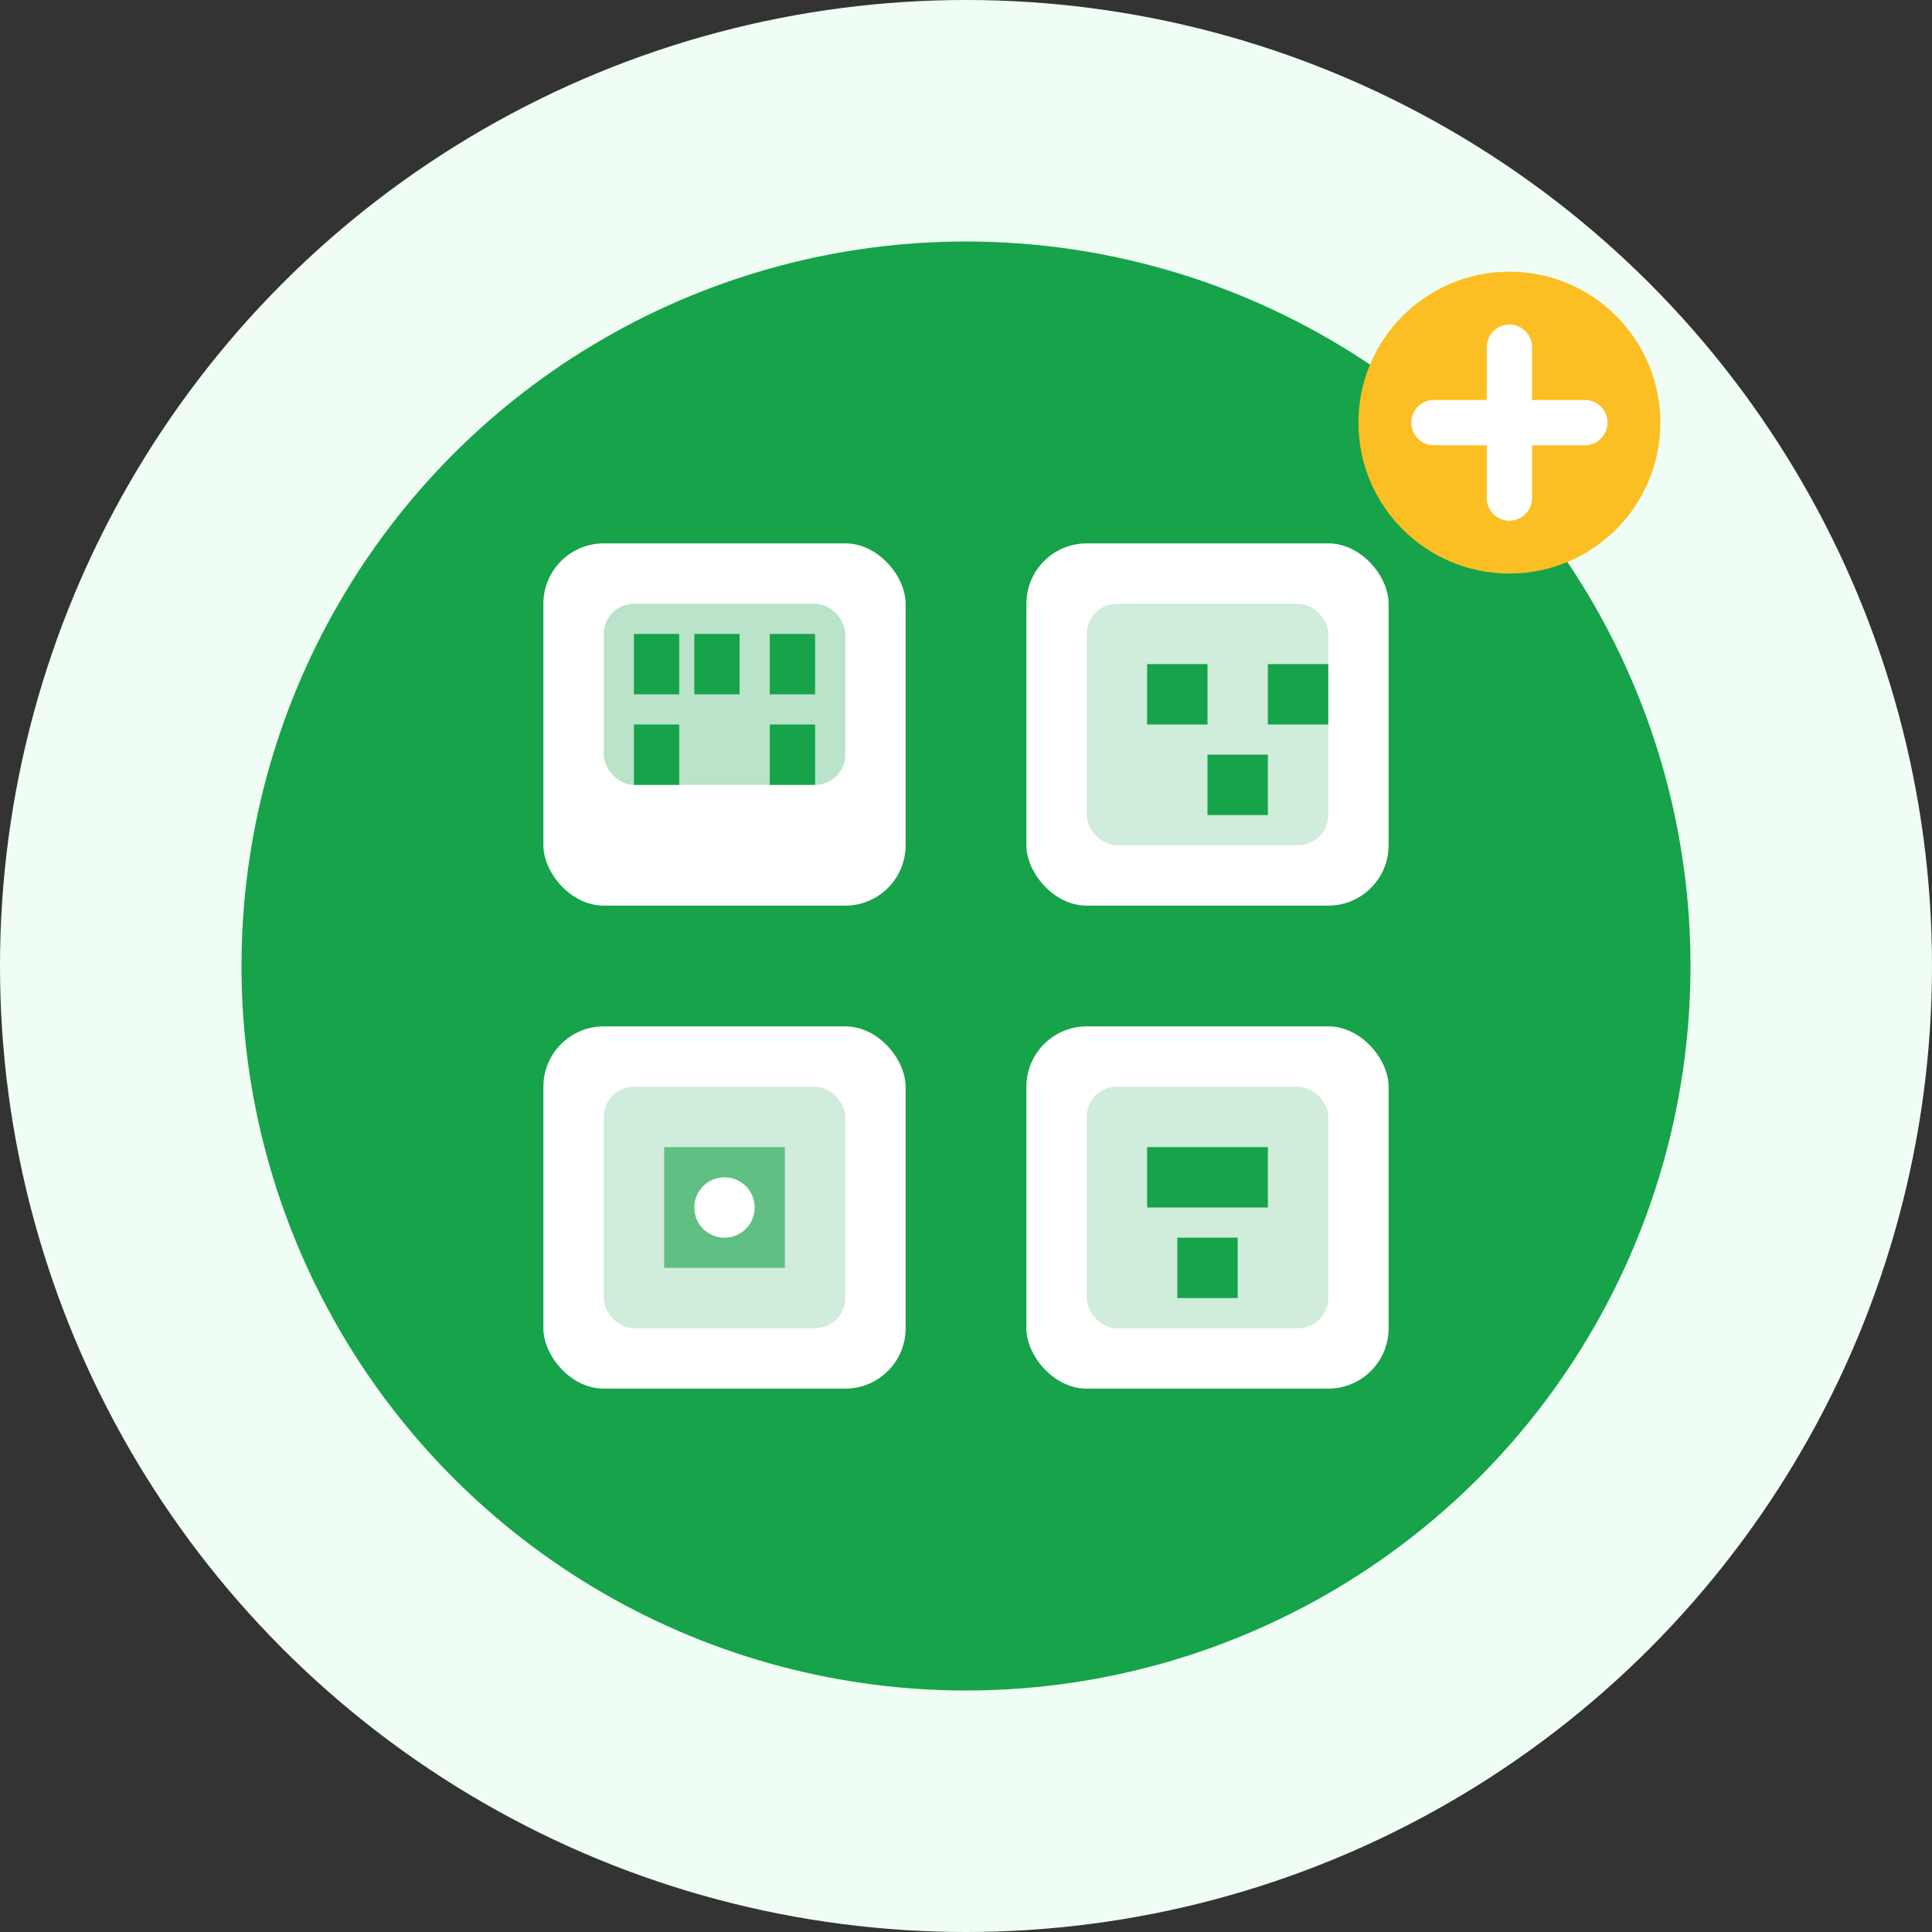 <svg width="64" height="64" viewBox="0 0 64 64" fill="none" xmlns="http://www.w3.org/2000/svg">
    <rect x="0" y="0" width="64" height="64" fill="#333333" stroke="none"/>
    <circle cx="32" cy="32" r="32" fill="#f0fdf4"/>
    <circle cx="32" cy="32" r="24" fill="#16a34a"/>
    
    <!-- Service grid -->
    <rect x="18" y="18" width="12" height="12" fill="white" rx="2"/>
    <rect x="34" y="18" width="12" height="12" fill="white" rx="2"/>
    <rect x="18" y="34" width="12" height="12" fill="white" rx="2"/>
    <rect x="34" y="34" width="12" height="12" fill="white" rx="2"/>
    
    <!-- Icons in each service box -->
    <!-- Apartment -->
    <rect x="20" y="20" width="8" height="6" fill="#16a34a" opacity="0.3" rx="1"/>
    <rect x="21" y="21" width="1.5" height="2" fill="#16a34a"/>
    <rect x="23" y="21" width="1.5" height="2" fill="#16a34a"/>
    <rect x="25.5" y="21" width="1.5" height="2" fill="#16a34a"/>
    <rect x="21" y="24" width="1.5" height="2" fill="#16a34a"/>
    <rect x="25.5" y="24" width="1.5" height="2" fill="#16a34a"/>
    
    <!-- Officetel -->
    <rect x="36" y="20" width="8" height="8" fill="#16a34a" opacity="0.2" rx="1"/>
    <rect x="38" y="22" width="2" height="2" fill="#16a34a"/>
    <rect x="42" y="22" width="2" height="2" fill="#16a34a"/>
    <rect x="40" y="25" width="2" height="2" fill="#16a34a"/>
    
    <!-- One-room -->
    <rect x="20" y="36" width="8" height="8" fill="#16a34a" opacity="0.2" rx="1"/>
    <rect x="22" y="38" width="4" height="4" fill="#16a34a" opacity="0.6"/>
    <circle cx="24" cy="40" r="1" fill="white"/>
    
    <!-- Commercial -->
    <rect x="36" y="36" width="8" height="8" fill="#16a34a" opacity="0.2" rx="1"/>
    <rect x="38" y="38" width="4" height="2" fill="#16a34a"/>
    <rect x="39" y="41" width="2" height="2" fill="#16a34a"/>
    
    <!-- Plus icon for more services -->
    <circle cx="50" cy="14" r="5" fill="#fbbf24"/>
    <path d="M47.5 14H52.5M50 11.5V16.5" stroke="white" stroke-width="1.5" stroke-linecap="round"/>
</svg>
